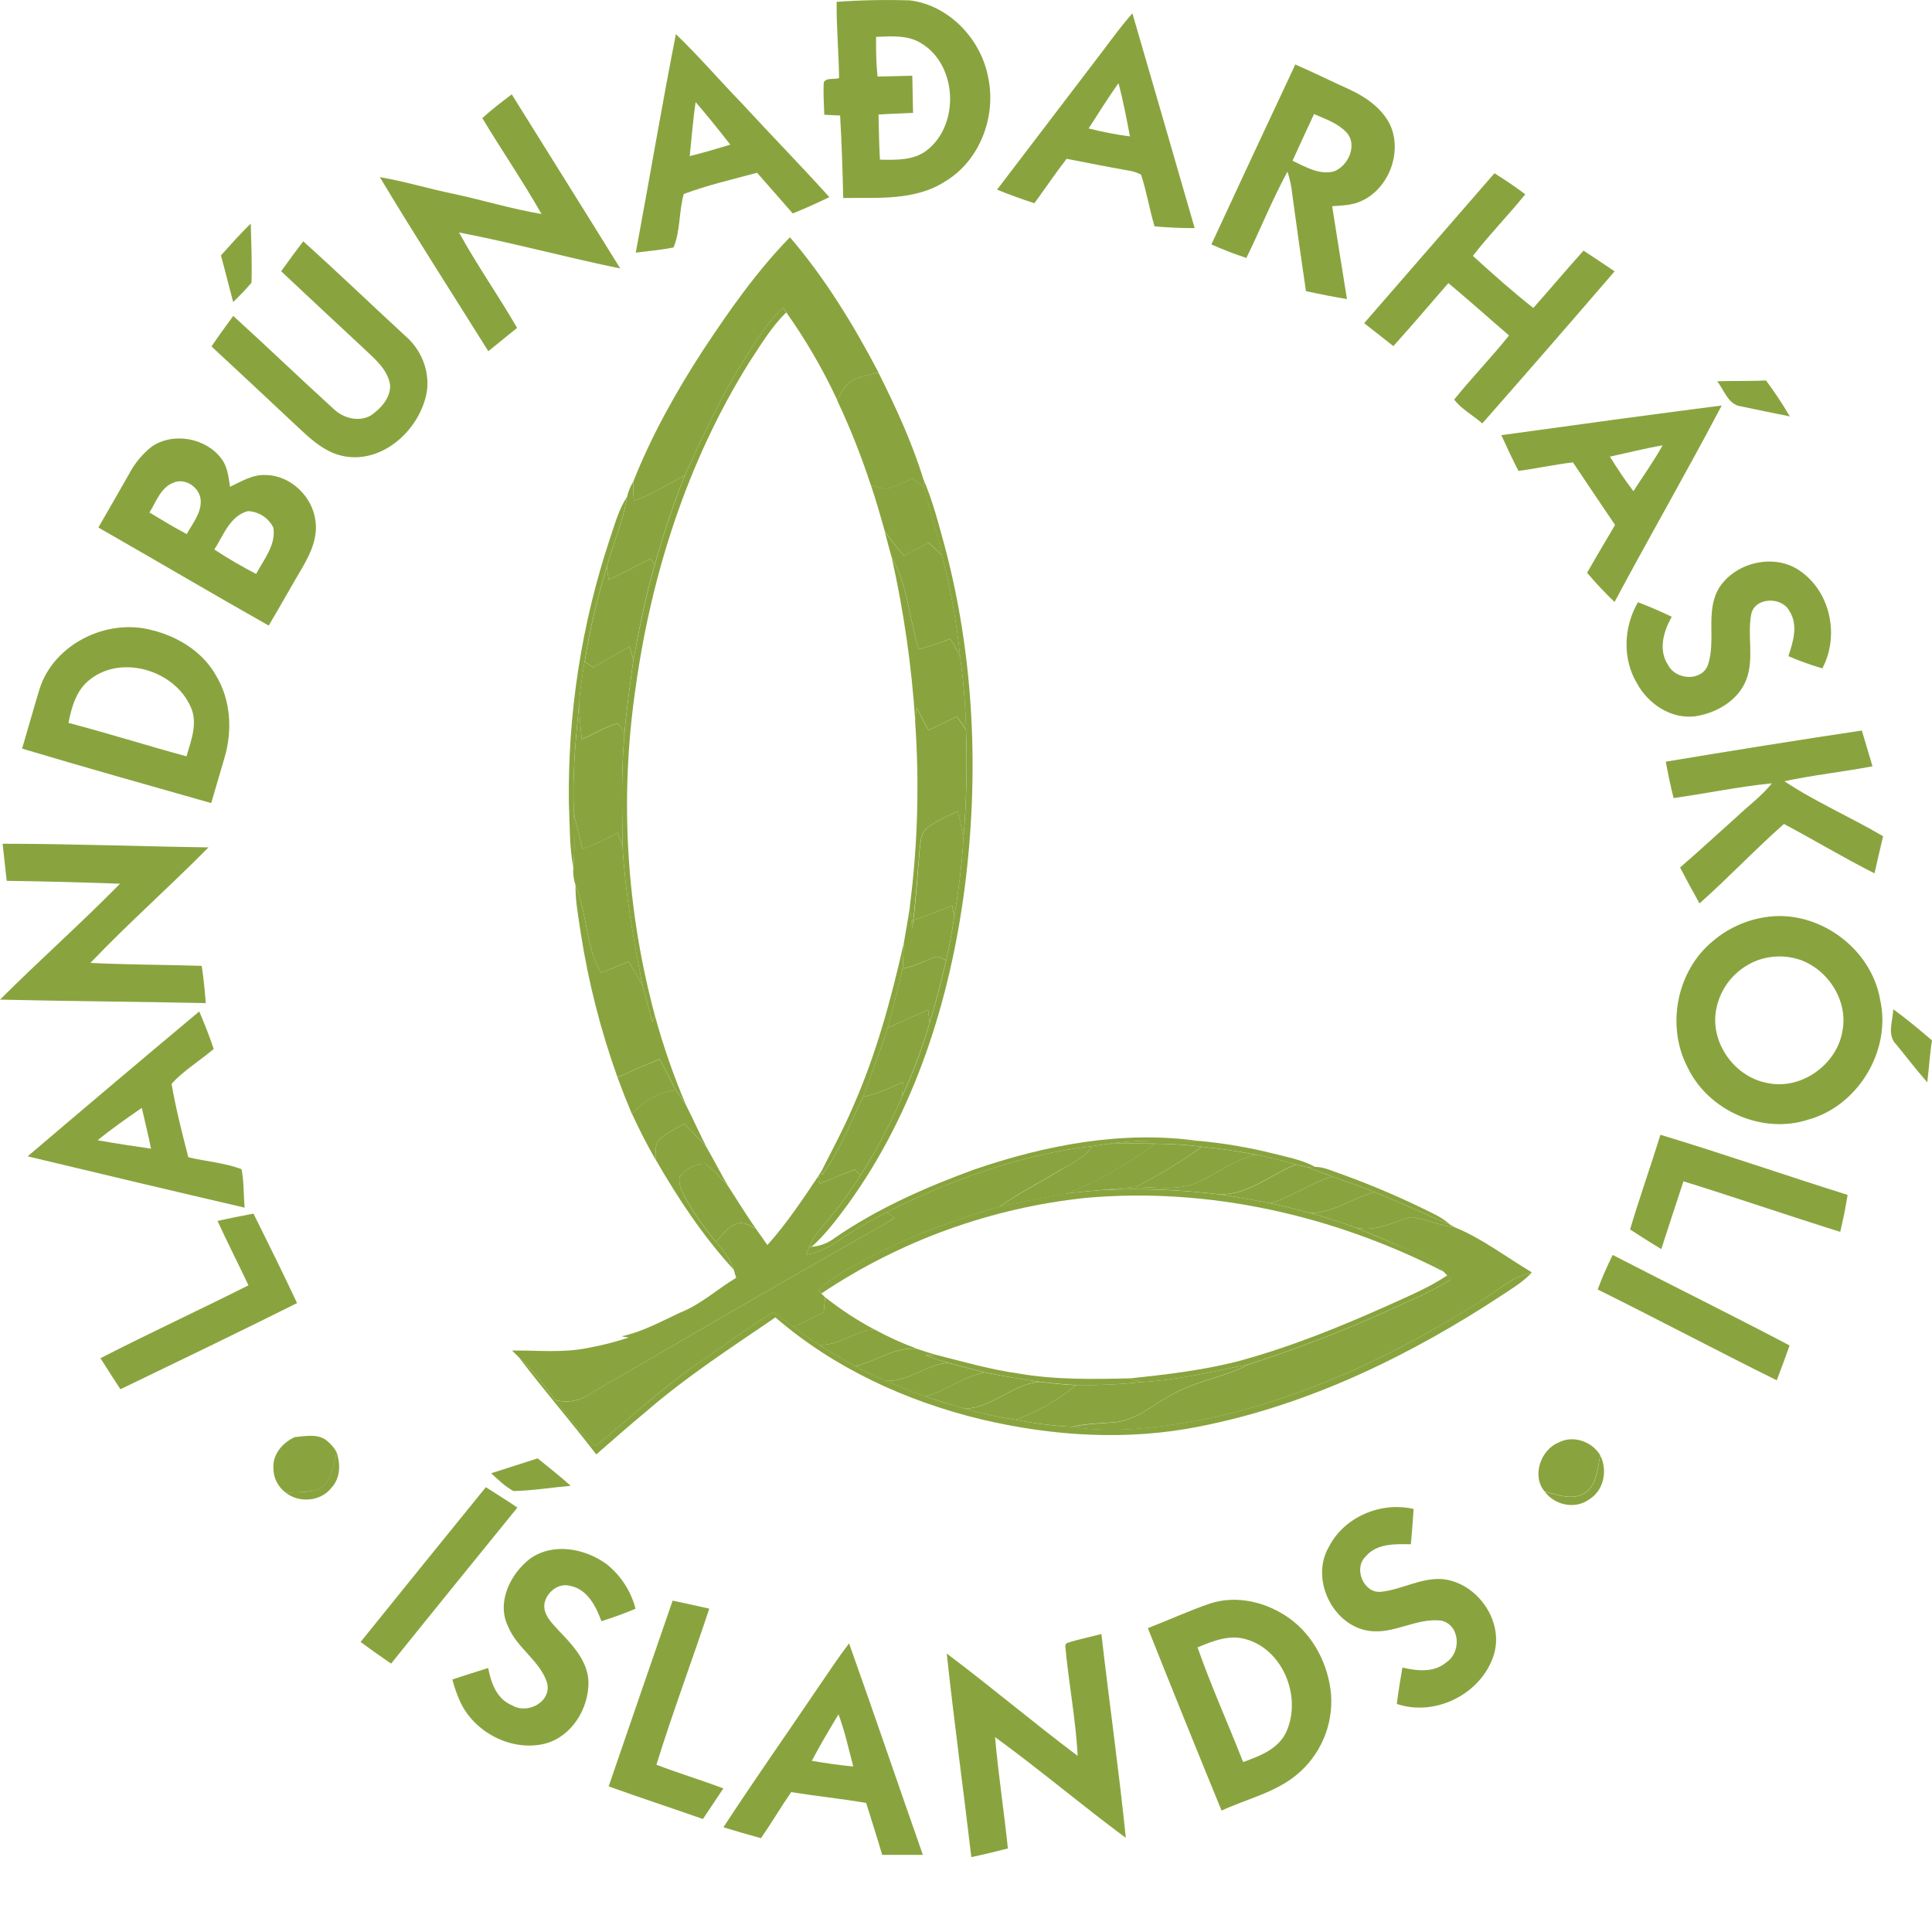 <svg width="25" height="25" viewBox="0 0 25 25" fill="none" xmlns="http://www.w3.org/2000/svg">
<path d="M10.826 0.024C11.142 0.001 11.459 -0.005 11.775 0.005C12.283 0.069 12.694 0.506 12.787 1.001C12.894 1.504 12.683 2.073 12.236 2.344C11.844 2.601 11.357 2.556 10.911 2.562C10.903 2.206 10.892 1.85 10.871 1.495C10.803 1.491 10.734 1.488 10.666 1.485C10.662 1.345 10.651 1.204 10.66 1.064C10.698 1 10.796 1.033 10.858 1.01C10.853 0.682 10.823 0.353 10.826 0.024ZM11.337 0.477C11.333 0.648 11.339 0.82 11.355 0.991L11.805 0.98C11.808 1.138 11.812 1.3 11.815 1.46C11.666 1.469 11.517 1.472 11.368 1.482C11.371 1.677 11.376 1.871 11.386 2.066C11.594 2.069 11.824 2.079 11.996 1.943C12.42 1.611 12.388 0.844 11.924 0.562C11.749 0.45 11.534 0.47 11.337 0.477Z" fill="#89A43E"/>
<path d="M6.241 1.528C6.362 1.419 6.491 1.319 6.622 1.221C7.089 1.972 7.562 2.723 8.026 3.474C7.328 3.331 6.64 3.143 5.94 3.008C6.171 3.431 6.451 3.826 6.691 4.243C6.566 4.343 6.443 4.445 6.319 4.545C5.85 3.794 5.37 3.051 4.915 2.292C5.233 2.346 5.542 2.441 5.858 2.506C6.242 2.588 6.619 2.704 7.007 2.769C6.768 2.348 6.493 1.947 6.241 1.528Z" fill="#89A43E"/>
<path d="M22.246 7.605C22.463 7.268 22.979 7.152 23.307 7.398C23.692 7.675 23.801 8.235 23.581 8.649C23.432 8.605 23.285 8.552 23.142 8.491C23.203 8.304 23.272 8.087 23.155 7.907C23.058 7.718 22.709 7.725 22.661 7.946C22.607 8.223 22.701 8.52 22.598 8.792C22.495 9.064 22.212 9.227 21.936 9.269C21.625 9.308 21.33 9.111 21.185 8.847C20.991 8.526 21.009 8.113 21.195 7.793C21.343 7.849 21.488 7.911 21.632 7.981C21.527 8.168 21.454 8.411 21.586 8.606C21.684 8.8 22.018 8.821 22.1 8.606C22.21 8.282 22.061 7.91 22.246 7.605Z" fill="#89A43E"/>
<path d="M0.034 10.918C0.922 10.918 1.81 10.953 2.698 10.965C2.198 11.472 1.66 11.946 1.17 12.46C1.65 12.484 2.13 12.483 2.61 12.498C2.635 12.658 2.65 12.819 2.663 12.98C1.775 12.961 0.888 12.956 0 12.935C0.509 12.427 1.049 11.949 1.553 11.435C1.064 11.418 0.576 11.404 0.087 11.398C0.068 11.239 0.052 11.077 0.034 10.918Z" fill="#89A43E"/>
<path d="M21.486 14.684C22.297 14.929 23.099 15.208 23.908 15.462C23.882 15.622 23.851 15.782 23.812 15.94C23.134 15.728 22.462 15.497 21.784 15.286C21.686 15.578 21.593 15.871 21.497 16.163C21.36 16.082 21.227 15.995 21.093 15.909C21.215 15.498 21.359 15.094 21.486 14.684Z" fill="#89A43E"/>
<path d="M20.868 16.239C21.63 16.632 22.398 17.011 23.157 17.41C23.104 17.561 23.049 17.711 22.991 17.861C22.215 17.477 21.449 17.07 20.674 16.686C20.73 16.534 20.796 16.384 20.868 16.239Z" fill="#89A43E"/>
<path d="M3.538 19C3.524 18.823 3.658 18.665 3.815 18.596C3.953 18.584 4.119 18.546 4.235 18.647C4.284 18.687 4.325 18.736 4.356 18.791C4.315 18.955 4.296 19.16 4.14 19.261C4.001 19.321 3.843 19.306 3.695 19.313C3.646 19.277 3.607 19.229 3.579 19.175C3.552 19.12 3.538 19.061 3.538 19Z" fill="#89A43E"/>
<path d="M20.17 18.665C20.357 18.567 20.602 18.653 20.707 18.831C20.67 18.997 20.667 19.208 20.513 19.314C20.36 19.421 20.158 19.343 19.988 19.3C19.818 19.103 19.933 18.761 20.17 18.665Z" fill="#89A43E"/>
<path d="M6.862 20.167C7.162 19.957 7.573 20.037 7.852 20.242C8.035 20.389 8.165 20.59 8.224 20.817C8.079 20.878 7.932 20.932 7.782 20.978C7.713 20.785 7.6 20.564 7.378 20.521C7.228 20.479 7.077 20.6 7.046 20.745C7.022 20.892 7.142 21.002 7.231 21.101C7.409 21.285 7.608 21.497 7.615 21.766C7.618 22.11 7.399 22.47 7.055 22.562C6.624 22.671 6.14 22.42 5.955 22.021C5.913 21.928 5.879 21.832 5.854 21.733C6.007 21.68 6.163 21.634 6.317 21.584C6.354 21.776 6.428 21.988 6.627 22.067C6.824 22.188 7.143 22.023 7.079 21.774C6.986 21.487 6.688 21.326 6.575 21.047C6.421 20.735 6.603 20.365 6.862 20.167Z" fill="#89A43E"/>
<path d="M15.662 20.748C16.007 20.637 16.393 20.732 16.683 20.94C16.999 21.166 17.19 21.542 17.224 21.926C17.238 22.123 17.205 22.32 17.127 22.501C17.049 22.683 16.929 22.843 16.776 22.968C16.495 23.199 16.131 23.278 15.807 23.429C15.485 22.644 15.167 21.857 14.853 21.068C15.122 20.964 15.387 20.842 15.662 20.748ZM15.496 21.317C15.673 21.82 15.892 22.306 16.086 22.801C16.294 22.725 16.527 22.64 16.635 22.43C16.854 21.985 16.616 21.354 16.127 21.213C15.912 21.146 15.694 21.235 15.496 21.317Z" fill="#89A43E"/>
<path d="M13.8 21.263C13.948 21.213 14.101 21.184 14.252 21.144C14.353 22.024 14.478 22.901 14.568 23.782C13.996 23.358 13.452 22.897 12.876 22.478C12.918 22.96 12.992 23.438 13.042 23.919C12.884 23.959 12.728 23.998 12.569 24.031C12.466 23.152 12.345 22.276 12.251 21.397C12.824 21.827 13.372 22.291 13.945 22.721C13.92 22.242 13.827 21.77 13.784 21.293L13.8 21.263Z" fill="#89A43E"/>
<path d="M14.287 0.637C14.405 0.479 14.522 0.321 14.653 0.172C14.923 1.098 15.191 2.025 15.459 2.952C15.286 2.952 15.112 2.945 14.94 2.929C14.873 2.708 14.838 2.479 14.765 2.26C14.71 2.231 14.649 2.212 14.586 2.204C14.324 2.158 14.063 2.105 13.802 2.055C13.657 2.242 13.525 2.438 13.385 2.63C13.222 2.577 13.06 2.519 12.902 2.454L14.287 0.637ZM14.087 1.662C14.263 1.707 14.441 1.742 14.621 1.765C14.578 1.534 14.534 1.303 14.473 1.076C14.338 1.267 14.213 1.466 14.087 1.662Z" fill="#89A43E"/>
<path d="M8.746 0.442C9.044 0.728 9.314 1.043 9.602 1.34C9.976 1.746 10.362 2.141 10.732 2.551C10.576 2.626 10.418 2.698 10.258 2.762C10.105 2.585 9.95 2.411 9.797 2.236C9.481 2.319 9.157 2.396 8.848 2.51C8.784 2.736 8.805 2.987 8.716 3.202C8.554 3.235 8.39 3.248 8.227 3.269C8.403 2.326 8.561 1.382 8.746 0.442ZM9.001 1.321C8.967 1.553 8.95 1.787 8.925 2.02C9.101 1.976 9.276 1.925 9.45 1.872C9.304 1.685 9.157 1.5 9.001 1.321Z" fill="#89A43E"/>
<path d="M15.675 3.163C16.035 2.386 16.397 1.61 16.761 0.835C16.996 0.936 17.225 1.051 17.459 1.156C17.663 1.25 17.861 1.385 17.973 1.585C18.167 1.955 17.968 2.471 17.578 2.617C17.47 2.658 17.352 2.66 17.238 2.668C17.301 3.069 17.365 3.47 17.43 3.87C17.252 3.841 17.075 3.805 16.899 3.768C16.838 3.351 16.778 2.933 16.722 2.515C16.712 2.415 16.691 2.317 16.66 2.221C16.462 2.584 16.31 2.968 16.128 3.338C15.974 3.287 15.823 3.229 15.675 3.163ZM17.004 1.476C16.909 1.676 16.818 1.879 16.725 2.08C16.89 2.157 17.067 2.266 17.257 2.219C17.448 2.153 17.577 1.863 17.415 1.705C17.304 1.591 17.147 1.539 17.004 1.476Z" fill="#89A43E"/>
<path d="M19.338 2.242C19.475 2.327 19.608 2.417 19.737 2.514C19.518 2.785 19.273 3.035 19.059 3.311C19.314 3.543 19.57 3.772 19.841 3.985C20.06 3.739 20.271 3.487 20.491 3.243C20.626 3.331 20.759 3.421 20.893 3.511C20.326 4.17 19.755 4.826 19.181 5.479C19.061 5.375 18.916 5.297 18.816 5.171C19.045 4.888 19.299 4.625 19.527 4.341C19.265 4.116 19.008 3.885 18.742 3.663C18.505 3.936 18.272 4.21 18.03 4.479C17.905 4.379 17.778 4.281 17.652 4.182C18.214 3.535 18.776 2.888 19.338 2.242Z" fill="#89A43E"/>
<path d="M3.638 3.51C3.732 3.38 3.826 3.25 3.924 3.123C4.371 3.524 4.806 3.943 5.248 4.35C5.479 4.548 5.591 4.879 5.499 5.173C5.374 5.603 4.939 5.983 4.471 5.907C4.178 5.861 3.969 5.63 3.762 5.44C3.421 5.12 3.08 4.801 2.737 4.483C2.826 4.348 2.924 4.219 3.018 4.088C3.453 4.483 3.877 4.891 4.312 5.287C4.437 5.41 4.639 5.467 4.799 5.376C4.928 5.287 5.056 5.147 5.048 4.981C5.016 4.775 4.842 4.639 4.701 4.503C4.346 4.173 3.991 3.842 3.638 3.51Z" fill="#89A43E"/>
<path d="M22.22 4.934C22.431 4.926 22.642 4.934 22.852 4.923C22.963 5.072 23.066 5.227 23.16 5.388C22.949 5.346 22.738 5.303 22.527 5.258C22.362 5.237 22.312 5.048 22.22 4.934Z" fill="#89A43E"/>
<path d="M19.427 5.631C20.376 5.5 21.327 5.369 22.279 5.247C21.83 6.101 21.347 6.938 20.892 7.79C20.767 7.67 20.649 7.544 20.537 7.412C20.655 7.204 20.777 6.999 20.899 6.793C20.717 6.524 20.534 6.254 20.354 5.983C20.117 6.011 19.885 6.062 19.649 6.094C19.57 5.941 19.498 5.786 19.427 5.631ZM20.831 5.907C20.927 6.061 21.026 6.212 21.136 6.356C21.264 6.158 21.4 5.967 21.514 5.763C21.284 5.802 21.058 5.86 20.831 5.909V5.907Z" fill="#89A43E"/>
<path d="M1.962 5.78C2.242 5.587 2.668 5.667 2.867 5.938C2.946 6.042 2.957 6.176 2.977 6.299C3.124 6.229 3.273 6.136 3.442 6.147C3.764 6.152 4.048 6.43 4.083 6.747C4.111 6.958 4.019 7.161 3.915 7.34C3.767 7.59 3.626 7.845 3.477 8.095C2.74 7.678 2.009 7.247 1.273 6.826C1.407 6.593 1.541 6.361 1.673 6.128C1.744 5.993 1.843 5.875 1.962 5.78ZM2.233 6.25C2.075 6.319 2.019 6.496 1.934 6.632C2.092 6.727 2.25 6.823 2.416 6.911C2.492 6.773 2.608 6.638 2.597 6.471C2.585 6.304 2.387 6.172 2.233 6.251V6.25ZM2.773 7.11C2.947 7.226 3.128 7.329 3.314 7.427C3.413 7.24 3.574 7.052 3.537 6.827C3.506 6.765 3.459 6.713 3.401 6.675C3.343 6.638 3.276 6.616 3.207 6.614C2.975 6.676 2.891 6.929 2.773 7.111V7.11Z" fill="#89A43E"/>
<path d="M0.513 8.912C0.698 8.331 1.388 7.997 1.965 8.154C2.301 8.235 2.623 8.434 2.795 8.741C2.987 9.057 3.009 9.452 2.906 9.802C2.849 9.999 2.791 10.197 2.733 10.392C1.916 10.159 1.099 9.931 0.286 9.687C0.363 9.429 0.434 9.169 0.513 8.912ZM1.173 8.786C0.991 8.919 0.927 9.144 0.886 9.354C1.399 9.489 1.903 9.648 2.413 9.787C2.473 9.581 2.564 9.355 2.467 9.146C2.261 8.679 1.587 8.468 1.173 8.786Z" fill="#89A43E"/>
<path d="M21.555 9.856C22.4 9.716 23.245 9.579 24.092 9.453C24.14 9.607 24.183 9.762 24.23 9.916C23.852 9.988 23.467 10.028 23.09 10.109C23.496 10.379 23.947 10.573 24.367 10.821C24.328 10.981 24.293 11.141 24.256 11.301C23.858 11.101 23.477 10.87 23.084 10.662C22.709 10.993 22.366 11.358 21.992 11.69C21.905 11.537 21.821 11.381 21.74 11.225C21.989 11.01 22.23 10.787 22.475 10.568C22.626 10.424 22.798 10.3 22.928 10.136C22.501 10.179 22.081 10.267 21.656 10.327C21.617 10.17 21.584 10.013 21.555 9.856Z" fill="#89A43E"/>
<path d="M22.825 11.871C23.506 11.752 24.212 12.257 24.329 12.936C24.477 13.592 24.044 14.312 23.395 14.489C22.8 14.682 22.103 14.371 21.836 13.809C21.559 13.276 21.695 12.569 22.157 12.184C22.347 12.02 22.578 11.912 22.825 11.871ZM22.748 12.424C22.609 12.475 22.486 12.562 22.39 12.675C22.295 12.788 22.232 12.925 22.206 13.07C22.13 13.491 22.441 13.929 22.856 14.011C23.293 14.115 23.765 13.785 23.84 13.347C23.921 12.952 23.653 12.536 23.275 12.414C23.103 12.36 22.918 12.364 22.748 12.424Z" fill="#89A43E"/>
<path d="M0.358 14.963C1.095 14.335 1.835 13.71 2.578 13.088C2.646 13.246 2.711 13.409 2.765 13.574C2.586 13.727 2.377 13.851 2.22 14.025C2.275 14.345 2.356 14.661 2.437 14.975C2.666 15.03 2.907 15.045 3.126 15.13C3.158 15.293 3.15 15.461 3.166 15.627C2.228 15.409 1.293 15.187 0.358 14.963ZM1.263 14.755C1.492 14.795 1.723 14.831 1.954 14.864C1.919 14.687 1.875 14.511 1.835 14.336C1.64 14.47 1.447 14.605 1.263 14.755Z" fill="#89A43E"/>
<path d="M2.815 15.799C2.969 15.764 3.125 15.734 3.28 15.704C3.471 16.089 3.662 16.474 3.844 16.862C3.085 17.241 2.321 17.609 1.558 17.977C1.47 17.844 1.386 17.709 1.3 17.575C1.932 17.251 2.579 16.952 3.215 16.632C3.084 16.353 2.943 16.079 2.815 15.799Z" fill="#89A43E"/>
<path d="M6.355 19.064C6.556 19.001 6.756 18.935 6.957 18.871C7.101 18.987 7.246 19.102 7.385 19.226C7.138 19.248 6.892 19.289 6.644 19.294C6.534 19.235 6.446 19.146 6.355 19.064Z" fill="#89A43E"/>
<path d="M6.287 19.244C6.422 19.332 6.561 19.416 6.695 19.508C6.15 20.18 5.603 20.852 5.061 21.527C4.927 21.436 4.795 21.342 4.666 21.247C5.205 20.578 5.745 19.911 6.287 19.244Z" fill="#89A43E"/>
<path d="M17.191 20.025C17.388 19.63 17.866 19.427 18.292 19.526C18.282 19.678 18.271 19.831 18.256 19.983C18.054 19.979 17.811 19.97 17.669 20.144C17.511 20.296 17.646 20.619 17.867 20.598C18.136 20.571 18.381 20.416 18.657 20.433C19.112 20.472 19.468 20.977 19.329 21.417C19.169 21.919 18.575 22.218 18.075 22.049C18.093 21.891 18.122 21.733 18.147 21.578C18.337 21.622 18.555 21.648 18.716 21.51C18.909 21.384 18.898 21.034 18.656 20.972C18.331 20.927 18.034 21.155 17.707 21.102C17.244 21.03 16.957 20.436 17.191 20.025Z" fill="#89A43E"/>
<path d="M8.704 20.712C8.862 20.747 9.02 20.779 9.178 20.816C8.955 21.491 8.704 22.157 8.494 22.836C8.78 22.945 9.074 23.034 9.36 23.142C9.272 23.274 9.184 23.406 9.096 23.538C8.69 23.396 8.281 23.261 7.876 23.116C8.151 22.314 8.427 21.513 8.704 20.712Z" fill="#89A43E"/>
<path d="M10.586 21.837C10.718 21.645 10.845 21.45 10.987 21.265C11.311 22.174 11.621 23.09 11.942 24.002C11.766 24.002 11.591 24.002 11.415 24.002C11.351 23.776 11.276 23.553 11.208 23.33C10.886 23.275 10.561 23.242 10.238 23.19C10.103 23.385 9.983 23.59 9.847 23.786C9.685 23.742 9.523 23.694 9.361 23.645C9.76 23.034 10.179 22.439 10.586 21.837ZM10.85 22.184C10.731 22.381 10.613 22.579 10.505 22.785C10.683 22.815 10.861 22.842 11.041 22.858C10.982 22.632 10.932 22.403 10.85 22.183V22.184Z" fill="#89A43E"/>
<path d="M2.859 3.305C2.985 3.165 3.109 3.024 3.245 2.893C3.251 3.148 3.263 3.404 3.254 3.658C3.18 3.746 3.101 3.829 3.017 3.908C2.963 3.707 2.914 3.506 2.859 3.305Z" fill="#89A43E"/>
<path d="M9.097 4.532C9.437 4.018 9.791 3.511 10.222 3.07C10.677 3.601 11.044 4.202 11.368 4.82C11.253 4.848 11.134 4.87 11.028 4.925C10.929 4.976 10.886 5.083 10.834 5.177C10.649 4.78 10.428 4.4 10.175 4.043L10.135 3.983C9.93 4.17 9.784 4.408 9.638 4.641C9.332 5.119 9.099 5.638 8.861 6.152C8.643 6.265 8.437 6.402 8.202 6.481C8.198 6.399 8.193 6.316 8.194 6.234C8.43 5.637 8.747 5.071 9.097 4.532Z" fill="#89A43E"/>
<path d="M9.637 4.642C9.783 4.408 9.929 4.17 10.134 3.983L10.174 4.043C9.978 4.233 9.84 4.47 9.691 4.695C8.895 5.972 8.426 7.434 8.222 8.919C8.017 10.331 8.104 11.771 8.476 13.148L8.44 13.223C8.401 13.067 8.359 12.912 8.315 12.757C8.196 12.159 8.09 11.557 8.055 10.947C8.052 10.473 8.036 9.995 8.079 9.521C8.104 9.191 8.153 8.865 8.197 8.537C8.275 8.123 8.356 7.71 8.474 7.305C8.583 6.914 8.712 6.53 8.861 6.153C9.098 5.638 9.331 5.12 9.637 4.642Z" fill="#89A43E"/>
<path d="M11.027 4.925C11.133 4.87 11.252 4.846 11.367 4.821C11.589 5.264 11.799 5.718 11.946 6.192C11.95 6.221 11.959 6.279 11.964 6.311L11.808 6.194C11.713 6.242 11.614 6.283 11.513 6.316C11.429 6.341 11.346 6.298 11.267 6.274C11.145 5.9 11 5.535 10.832 5.179C10.885 5.085 10.928 4.977 11.027 4.925Z" fill="#89A43E"/>
<path d="M8.201 6.481C8.436 6.402 8.642 6.265 8.861 6.152C8.711 6.529 8.582 6.913 8.473 7.304L8.414 7.23C8.237 7.323 8.058 7.417 7.877 7.502C7.868 7.445 7.859 7.39 7.852 7.334C7.934 7.03 8.067 6.741 8.114 6.428C8.13 6.359 8.157 6.294 8.193 6.234C8.193 6.316 8.197 6.399 8.201 6.481Z" fill="#89A43E"/>
<path d="M11.513 6.314C11.614 6.281 11.712 6.24 11.808 6.192L11.964 6.309C12.021 6.604 12.134 6.886 12.189 7.182C12.133 7.127 12.075 7.075 12.017 7.024L11.7 7.19C11.61 7.091 11.527 6.986 11.45 6.876C11.393 6.674 11.335 6.472 11.268 6.273C11.345 6.296 11.428 6.339 11.513 6.314Z" fill="#89A43E"/>
<path d="M11.945 6.192C12.066 6.469 12.141 6.766 12.222 7.058C12.607 8.499 12.672 10.014 12.483 11.49C12.293 12.941 11.837 14.387 10.973 15.582C10.829 15.776 10.684 15.973 10.502 16.133L10.47 16.138C10.524 15.996 10.629 15.886 10.727 15.772C10.875 15.593 11.011 15.405 11.135 15.209C11.342 14.883 11.523 14.541 11.675 14.186C11.816 13.878 11.935 13.561 12.03 13.236C12.112 12.969 12.18 12.699 12.243 12.428C12.285 12.239 12.322 12.049 12.348 11.858C12.404 11.53 12.444 11.199 12.466 10.867C12.506 10.393 12.517 9.917 12.5 9.442C12.492 9.124 12.467 8.808 12.423 8.493C12.379 8.051 12.3 7.613 12.186 7.183C12.132 6.887 12.018 6.606 11.961 6.31C11.96 6.279 11.95 6.221 11.945 6.192Z" fill="#89A43E"/>
<path d="M7.892 6.971C7.956 6.786 8.005 6.592 8.114 6.428C8.066 6.741 7.934 7.03 7.851 7.334C7.728 7.735 7.632 8.145 7.565 8.559C7.534 8.741 7.508 8.923 7.494 9.107C7.448 9.582 7.401 10.056 7.428 10.53C7.428 10.763 7.442 10.995 7.419 11.227C7.366 10.95 7.374 10.665 7.361 10.384C7.347 9.225 7.526 8.071 7.892 6.971Z" fill="#89A43E"/>
<path d="M11.448 6.876C11.525 6.986 11.609 7.09 11.699 7.189L12.015 7.024C12.073 7.075 12.132 7.127 12.187 7.182C12.301 7.611 12.38 8.049 12.424 8.492C12.385 8.415 12.34 8.341 12.296 8.266C12.163 8.32 12.026 8.365 11.887 8.402C11.768 8.006 11.747 7.578 11.539 7.213C11.506 7.102 11.478 6.989 11.448 6.876Z" fill="#89A43E"/>
<path d="M7.428 10.532C7.401 10.058 7.449 9.581 7.494 9.11C7.497 9.262 7.513 9.414 7.529 9.566C7.681 9.5 7.824 9.413 7.981 9.363C8.051 9.383 8.055 9.464 8.079 9.521C8.036 9.995 8.052 10.472 8.055 10.947C8.035 10.889 8.012 10.832 7.99 10.775C7.846 10.86 7.694 10.93 7.537 10.985C7.502 10.833 7.462 10.683 7.428 10.532Z" fill="#89A43E"/>
<path d="M7.877 7.502C8.059 7.417 8.237 7.323 8.414 7.23L8.473 7.304C8.355 7.709 8.273 8.123 8.197 8.536C8.181 8.479 8.163 8.423 8.146 8.366C7.988 8.455 7.831 8.545 7.676 8.637L7.566 8.561C7.633 8.146 7.728 7.737 7.852 7.336C7.859 7.39 7.868 7.446 7.877 7.502Z" fill="#89A43E"/>
<path d="M11.539 7.214C11.746 7.578 11.768 8.007 11.887 8.402C12.026 8.365 12.163 8.32 12.296 8.267C12.34 8.341 12.384 8.415 12.424 8.492C12.467 8.807 12.493 9.123 12.501 9.441C12.461 9.383 12.422 9.327 12.382 9.272C12.259 9.332 12.137 9.391 12.014 9.448C11.963 9.35 11.912 9.251 11.861 9.154C11.854 9.211 11.848 9.268 11.843 9.326C11.796 8.615 11.694 7.909 11.539 7.214Z" fill="#89A43E"/>
<path d="M7.675 8.637C7.831 8.544 7.988 8.454 8.145 8.366C8.163 8.422 8.18 8.479 8.196 8.536C8.153 8.864 8.104 9.19 8.078 9.52C8.054 9.464 8.05 9.382 7.98 9.362C7.822 9.412 7.679 9.499 7.528 9.565C7.512 9.413 7.496 9.261 7.493 9.109C7.507 8.925 7.532 8.742 7.564 8.561L7.675 8.637Z" fill="#89A43E"/>
<path d="M11.86 9.155C11.911 9.253 11.962 9.351 12.013 9.449C12.136 9.391 12.258 9.333 12.381 9.273C12.42 9.328 12.46 9.384 12.499 9.442C12.516 9.917 12.505 10.393 12.466 10.867C12.449 10.742 12.424 10.619 12.392 10.497C12.255 10.564 12.111 10.621 11.992 10.718C11.913 10.781 11.913 10.892 11.9 10.983C11.873 11.291 11.854 11.601 11.816 11.909C11.813 11.934 11.806 11.985 11.803 12.01C11.792 11.914 11.78 11.817 11.774 11.72C11.876 10.927 11.898 10.125 11.841 9.327C11.847 9.269 11.853 9.212 11.86 9.155Z" fill="#89A43E"/>
<path d="M11.993 10.718C12.112 10.621 12.256 10.564 12.393 10.497C12.425 10.619 12.45 10.742 12.467 10.867C12.444 11.199 12.405 11.529 12.348 11.857L12.323 11.72C12.154 11.782 11.989 11.853 11.818 11.909C11.858 11.601 11.875 11.291 11.902 10.983C11.915 10.892 11.914 10.781 11.993 10.718Z" fill="#89A43E"/>
<path d="M7.428 10.533C7.462 10.684 7.502 10.833 7.536 10.984C7.694 10.929 7.846 10.859 7.99 10.774C8.012 10.831 8.034 10.888 8.055 10.946C8.09 11.556 8.198 12.158 8.315 12.757C8.259 12.65 8.196 12.547 8.136 12.443C8.016 12.491 7.896 12.54 7.777 12.59C7.575 12.24 7.599 11.82 7.447 11.452C7.423 11.38 7.413 11.305 7.419 11.229C7.442 10.998 7.426 10.765 7.428 10.533Z" fill="#89A43E"/>
<path d="M7.447 11.452C7.599 11.82 7.575 12.24 7.777 12.589C7.896 12.54 8.016 12.491 8.136 12.443C8.196 12.547 8.259 12.65 8.315 12.756C8.359 12.911 8.4 13.066 8.44 13.222L8.476 13.147C8.583 13.538 8.716 13.921 8.874 14.293C8.832 14.231 8.788 14.172 8.748 14.108C8.673 13.976 8.61 13.837 8.535 13.705C8.351 13.779 8.17 13.86 7.991 13.942C7.774 13.338 7.615 12.715 7.516 12.081C7.486 11.873 7.444 11.664 7.447 11.452Z" fill="#89A43E"/>
<path d="M11.697 12.194C11.724 12.036 11.753 11.878 11.776 11.72C11.782 11.817 11.793 11.913 11.805 12.009C11.808 11.984 11.815 11.934 11.818 11.909C11.988 11.852 12.154 11.782 12.322 11.72L12.348 11.857C12.322 12.049 12.284 12.239 12.243 12.427C12.192 12.405 12.137 12.361 12.08 12.39C11.949 12.442 11.822 12.508 11.681 12.531C11.689 12.42 11.689 12.306 11.697 12.194Z" fill="#89A43E"/>
<path d="M11.031 14.337C11.336 13.651 11.533 12.925 11.697 12.194C11.689 12.307 11.689 12.419 11.68 12.532C11.62 12.789 11.556 13.046 11.487 13.302C11.388 13.601 11.278 13.898 11.167 14.193C11.002 14.537 10.865 14.899 10.635 15.207C10.635 15.188 10.639 15.151 10.641 15.133C10.774 14.868 10.915 14.609 11.031 14.337Z" fill="#89A43E"/>
<path d="M12.079 12.39C12.136 12.362 12.191 12.405 12.242 12.428C12.178 12.699 12.11 12.97 12.029 13.236C12.023 13.18 12.017 13.124 12.01 13.068C11.834 13.143 11.661 13.224 11.486 13.302C11.555 13.046 11.619 12.79 11.68 12.532C11.822 12.51 11.948 12.443 12.079 12.39Z" fill="#89A43E"/>
<path d="M11.486 13.302C11.661 13.222 11.834 13.143 12.01 13.068C12.017 13.124 12.023 13.18 12.029 13.236C11.933 13.561 11.814 13.878 11.673 14.186C11.678 14.125 11.68 14.063 11.683 14.002C11.515 14.079 11.347 14.157 11.165 14.193C11.278 13.898 11.388 13.601 11.486 13.302Z" fill="#89A43E"/>
<path d="M24.499 13.06C24.672 13.186 24.838 13.323 25 13.463C24.971 13.642 24.961 13.824 24.939 14.005C24.799 13.847 24.672 13.68 24.54 13.518C24.413 13.396 24.493 13.211 24.499 13.06Z" fill="#89A43E"/>
<path d="M7.991 13.944C8.17 13.861 8.351 13.779 8.535 13.707C8.61 13.839 8.673 13.978 8.748 14.11C8.52 14.123 8.332 14.256 8.176 14.413C8.111 14.258 8.049 14.101 7.991 13.944Z" fill="#89A43E"/>
<path d="M11.167 14.193C11.348 14.157 11.517 14.078 11.684 14.002C11.682 14.063 11.679 14.125 11.675 14.186C11.523 14.541 11.342 14.883 11.135 15.208L11.058 15.134C10.908 15.194 10.758 15.255 10.607 15.316C10.604 15.29 10.596 15.238 10.593 15.213L10.641 15.134C10.641 15.153 10.636 15.19 10.635 15.208C10.865 14.899 11.002 14.537 11.167 14.193Z" fill="#89A43E"/>
<path d="M8.177 14.411C8.332 14.253 8.52 14.121 8.748 14.109C8.788 14.172 8.832 14.232 8.874 14.294C8.967 14.476 9.05 14.664 9.144 14.847C9.054 14.74 8.954 14.642 8.856 14.542C8.748 14.601 8.635 14.654 8.544 14.737C8.462 14.805 8.488 14.921 8.489 15.014C8.373 14.819 8.273 14.616 8.177 14.411Z" fill="#89A43E"/>
<path d="M8.544 14.737C8.635 14.654 8.748 14.601 8.856 14.542C8.953 14.642 9.053 14.739 9.144 14.847C9.24 15.016 9.329 15.189 9.427 15.357C9.333 15.251 9.241 15.138 9.122 15.058C9.058 15.06 8.996 15.076 8.939 15.106C8.882 15.135 8.833 15.177 8.794 15.227C8.777 15.318 8.819 15.404 8.857 15.483C8.973 15.692 9.11 15.889 9.267 16.069C9.359 16.177 9.45 16.291 9.494 16.429C9.102 16.002 8.778 15.515 8.489 15.013C8.488 14.921 8.462 14.804 8.544 14.737Z" fill="#89A43E"/>
<path d="M12.61 15.132C13.534 14.816 14.526 14.626 15.502 14.763C15.114 14.763 14.724 14.743 14.339 14.802C14.269 14.81 14.2 14.821 14.131 14.831C13.201 14.943 12.307 15.266 11.473 15.687C11.241 15.805 11.016 15.939 10.801 16.087C10.689 16.162 10.563 16.213 10.43 16.237C10.443 16.204 10.456 16.171 10.47 16.139L10.502 16.134C10.613 16.125 10.719 16.084 10.807 16.015C11.362 15.634 11.981 15.362 12.61 15.132Z" fill="#89A43E"/>
<path d="M14.339 14.801C14.724 14.742 15.114 14.762 15.502 14.762C15.834 14.792 16.163 14.848 16.486 14.929C16.665 14.976 16.851 15.008 17.015 15.099L16.916 15.103L16.77 15.068C16.599 15.024 16.429 14.975 16.257 14.943C16.025 14.896 15.791 14.864 15.556 14.839C15.356 14.813 15.155 14.8 14.953 14.799C14.747 14.798 14.543 14.792 14.339 14.801Z" fill="#89A43E"/>
<path d="M14.131 14.831C14.2 14.821 14.27 14.81 14.339 14.802C14.543 14.792 14.747 14.799 14.951 14.802C14.593 15.061 14.21 15.293 13.795 15.448C13.506 15.496 13.219 15.552 12.933 15.614C13.179 15.443 13.447 15.308 13.702 15.153C13.853 15.057 14.035 14.989 14.131 14.831Z" fill="#89A43E"/>
<path d="M14.951 14.8C15.153 14.801 15.354 14.814 15.554 14.839C15.281 15.033 14.995 15.206 14.698 15.359C14.552 15.37 14.407 15.384 14.263 15.398C14.107 15.411 13.952 15.424 13.797 15.445C14.21 15.29 14.593 15.058 14.951 14.8Z" fill="#89A43E"/>
<path d="M11.473 15.686C12.307 15.266 13.201 14.942 14.131 14.831C14.035 14.989 13.854 15.058 13.702 15.151C13.446 15.306 13.179 15.441 12.933 15.613C12.331 15.791 11.737 16.008 11.185 16.308C10.977 16.42 10.764 16.532 10.589 16.693L10.629 16.739L10.677 16.787C10.67 16.85 10.665 16.913 10.659 16.977C10.533 17.048 10.403 17.113 10.27 17.17C10.183 17.105 10.094 17.042 10.005 16.981C9.67 17.183 9.359 17.42 9.037 17.64C8.563 17.962 8.147 18.356 7.703 18.715C7.503 18.539 7.347 18.32 7.184 18.115C7.257 18.136 7.335 18.141 7.41 18.128C7.486 18.116 7.558 18.087 7.621 18.043C8.865 17.323 10.105 16.595 11.359 15.89C11.432 15.847 11.504 15.803 11.576 15.759L11.473 15.686Z" fill="#89A43E"/>
<path d="M15.555 14.84C15.789 14.864 16.023 14.897 16.255 14.944C15.969 15.001 15.741 15.195 15.481 15.307C15.232 15.409 14.958 15.361 14.698 15.359C14.995 15.206 15.282 15.033 15.555 14.84Z" fill="#89A43E"/>
<path d="M15.481 15.306C15.743 15.194 15.969 14.999 16.255 14.943C16.429 14.975 16.599 15.022 16.769 15.068C16.435 15.201 16.143 15.471 15.764 15.453C15.264 15.393 14.761 15.374 14.259 15.398C14.405 15.384 14.55 15.369 14.694 15.358C14.958 15.361 15.232 15.409 15.481 15.306Z" fill="#89A43E"/>
<path d="M8.794 15.227C8.832 15.176 8.882 15.134 8.939 15.105C8.995 15.076 9.058 15.059 9.122 15.057C9.24 15.136 9.332 15.251 9.427 15.357C9.546 15.538 9.656 15.724 9.783 15.9C9.706 15.86 9.619 15.8 9.53 15.838C9.417 15.879 9.344 15.98 9.267 16.068C9.111 15.888 8.974 15.692 8.858 15.482C8.819 15.404 8.777 15.318 8.794 15.227Z" fill="#89A43E"/>
<path d="M15.766 15.454C16.145 15.472 16.438 15.202 16.771 15.069L16.916 15.104C17.025 15.144 17.133 15.188 17.243 15.226C16.959 15.302 16.721 15.489 16.438 15.57C16.214 15.53 15.992 15.482 15.766 15.454Z" fill="#89A43E"/>
<path d="M16.916 15.104L17.015 15.099C17.128 15.099 17.232 15.151 17.338 15.186C17.762 15.338 18.177 15.517 18.58 15.721C18.648 15.756 18.712 15.8 18.77 15.85C18.442 15.713 18.121 15.559 17.791 15.427C17.61 15.354 17.427 15.29 17.243 15.226C17.133 15.187 17.025 15.144 16.916 15.104Z" fill="#89A43E"/>
<path d="M10.608 15.316C10.758 15.255 10.908 15.194 11.058 15.135L11.135 15.209C11.011 15.405 10.875 15.593 10.727 15.772C10.63 15.886 10.524 15.996 10.471 16.138C10.457 16.17 10.444 16.203 10.431 16.236C10.564 16.212 10.69 16.161 10.802 16.086C11.017 15.938 11.241 15.804 11.474 15.686L11.577 15.758C11.505 15.802 11.433 15.847 11.36 15.89C10.106 16.594 8.866 17.322 7.622 18.043C7.559 18.086 7.487 18.115 7.411 18.127C7.336 18.14 7.258 18.135 7.185 18.114C7.034 17.923 6.893 17.722 6.71 17.559C6.682 17.531 6.654 17.503 6.626 17.476C6.949 17.472 7.274 17.508 7.593 17.445C7.777 17.412 7.959 17.366 8.136 17.308C8.105 17.302 8.073 17.297 8.042 17.292C8.312 17.235 8.556 17.099 8.803 16.984C9.07 16.88 9.281 16.68 9.526 16.535C9.516 16.499 9.505 16.464 9.494 16.429C9.45 16.291 9.359 16.177 9.266 16.069C9.343 15.981 9.416 15.88 9.529 15.838C9.618 15.799 9.705 15.862 9.782 15.901C9.832 15.97 9.881 16.041 9.93 16.111C10.179 15.834 10.385 15.522 10.593 15.213C10.597 15.239 10.604 15.29 10.608 15.316Z" fill="#89A43E"/>
<path d="M16.438 15.57C16.72 15.489 16.959 15.302 17.243 15.226C17.427 15.29 17.61 15.354 17.791 15.427C17.502 15.492 17.258 15.701 16.952 15.695C16.782 15.653 16.611 15.604 16.438 15.57Z" fill="#89A43E"/>
<path d="M13.795 15.445C13.95 15.425 14.105 15.412 14.261 15.399C14.763 15.376 15.266 15.394 15.765 15.454C15.992 15.482 16.214 15.529 16.437 15.57C16.611 15.604 16.78 15.653 16.951 15.695C17.153 15.748 17.35 15.817 17.546 15.887C17.744 15.966 17.938 16.053 18.136 16.132C18.334 16.21 18.546 16.285 18.685 16.457C17.267 15.73 15.649 15.359 14.056 15.5C12.83 15.628 11.653 16.052 10.628 16.738L10.588 16.692C10.763 16.53 10.976 16.419 11.184 16.306C11.738 16.005 12.33 15.79 12.932 15.611C13.219 15.55 13.506 15.493 13.795 15.445Z" fill="#89A43E"/>
<path d="M16.952 15.695C17.258 15.701 17.502 15.492 17.791 15.427C18.121 15.559 18.442 15.713 18.77 15.85L18.827 15.882C18.633 15.861 18.453 15.776 18.262 15.748C18.028 15.814 17.8 15.942 17.548 15.887C17.351 15.817 17.154 15.748 16.952 15.695Z" fill="#89A43E"/>
<path d="M17.548 15.887C17.8 15.942 18.028 15.813 18.262 15.748C18.453 15.776 18.633 15.861 18.827 15.882C19.183 16.029 19.493 16.268 19.823 16.465C19.554 16.523 19.355 16.721 19.126 16.86C18.041 17.538 16.864 18.098 15.605 18.362C15.034 18.47 14.447 18.552 13.867 18.465C14.049 18.425 14.236 18.419 14.42 18.406C14.697 18.38 14.91 18.187 15.143 18.058C15.462 17.87 15.838 17.825 16.164 17.654C16.765 17.46 17.356 17.233 17.932 16.974C18.216 16.843 18.509 16.725 18.774 16.556L18.727 16.504L18.684 16.459C18.546 16.287 18.328 16.218 18.135 16.134C17.942 16.05 17.745 15.967 17.548 15.887Z" fill="#89A43E"/>
<path d="M18.729 16.502L18.776 16.554C18.511 16.724 18.218 16.841 17.934 16.972C17.358 17.231 16.767 17.458 16.165 17.652C15.701 17.748 15.236 17.858 14.762 17.885C14.712 17.869 14.663 17.852 14.614 17.837C15.083 17.788 15.554 17.733 16.012 17.617C16.683 17.436 17.332 17.174 17.968 16.889C18.227 16.771 18.492 16.662 18.729 16.502Z" fill="#89A43E"/>
<path d="M19.125 16.859C19.355 16.722 19.554 16.523 19.823 16.464C19.725 16.575 19.597 16.652 19.475 16.734C18.269 17.531 16.94 18.182 15.514 18.46C14.584 18.646 13.617 18.584 12.7 18.367C11.729 18.133 10.792 17.703 10.034 17.047C9.464 17.436 8.883 17.813 8.36 18.266C8.142 18.447 7.929 18.634 7.716 18.82C7.387 18.394 7.036 17.986 6.71 17.558C6.892 17.721 7.033 17.922 7.185 18.113C7.35 18.319 7.504 18.537 7.704 18.713C8.148 18.354 8.565 17.962 9.038 17.638C9.36 17.418 9.671 17.181 10.006 16.979C10.095 17.04 10.184 17.103 10.271 17.168C10.377 17.247 10.482 17.33 10.595 17.4C10.751 17.497 10.908 17.593 11.07 17.679C11.199 17.746 11.33 17.81 11.465 17.867C11.634 17.94 11.805 18.011 11.979 18.071C12.152 18.131 12.317 18.18 12.488 18.229C12.704 18.291 12.924 18.339 13.146 18.372C13.384 18.419 13.625 18.45 13.867 18.463C14.447 18.55 15.035 18.468 15.606 18.36C16.864 18.098 18.041 17.538 19.125 16.859Z" fill="#89A43E"/>
<path d="M10.677 16.786C10.875 16.943 11.087 17.082 11.31 17.201C11.057 17.223 10.852 17.42 10.594 17.401C10.48 17.331 10.376 17.249 10.269 17.169C10.403 17.112 10.533 17.047 10.659 16.976C10.665 16.912 10.671 16.849 10.677 16.786Z" fill="#89A43E"/>
<path d="M10.595 17.401C10.853 17.419 11.058 17.222 11.31 17.2C11.489 17.298 11.675 17.383 11.866 17.453C11.577 17.426 11.338 17.612 11.069 17.68C10.907 17.594 10.75 17.498 10.595 17.401Z" fill="#89A43E"/>
<path d="M11.069 17.68C11.337 17.613 11.576 17.427 11.866 17.454C11.945 17.48 12.026 17.508 12.108 17.53L11.976 17.538C12.07 17.574 12.167 17.608 12.265 17.634C11.981 17.659 11.754 17.88 11.463 17.868C11.328 17.811 11.198 17.747 11.069 17.68Z" fill="#89A43E"/>
<path d="M11.976 17.538L12.108 17.53C12.46 17.62 12.811 17.721 13.172 17.772C13.646 17.855 14.133 17.847 14.614 17.836C14.664 17.851 14.712 17.869 14.762 17.885C14.485 17.914 14.206 17.927 13.927 17.922C13.768 17.917 13.61 17.896 13.452 17.879C13.215 17.848 12.978 17.806 12.741 17.758C12.583 17.721 12.425 17.673 12.266 17.634C12.167 17.608 12.071 17.574 11.976 17.538Z" fill="#89A43E"/>
<path d="M11.463 17.868C11.754 17.88 11.981 17.659 12.265 17.635C12.423 17.674 12.581 17.722 12.739 17.758C12.466 17.813 12.242 17.996 11.977 18.072C11.802 18.012 11.633 17.941 11.463 17.868Z" fill="#89A43E"/>
<path d="M14.762 17.885C15.236 17.857 15.701 17.748 16.165 17.652C15.84 17.823 15.463 17.868 15.145 18.056C14.912 18.185 14.698 18.378 14.422 18.404C14.236 18.417 14.049 18.421 13.868 18.463C13.626 18.449 13.384 18.419 13.146 18.372C13.429 18.266 13.693 18.114 13.927 17.922C14.206 17.927 14.485 17.914 14.762 17.885Z" fill="#89A43E"/>
<path d="M11.978 18.072C12.243 17.993 12.466 17.813 12.739 17.759C12.977 17.807 13.214 17.848 13.451 17.879C13.099 17.913 12.843 18.213 12.487 18.229C12.316 18.181 12.147 18.127 11.978 18.072Z" fill="#89A43E"/>
<path d="M12.487 18.23C12.842 18.215 13.099 17.914 13.45 17.881C13.608 17.898 13.767 17.92 13.925 17.924C13.691 18.115 13.428 18.267 13.146 18.372C12.923 18.339 12.703 18.292 12.487 18.23Z" fill="#89A43E"/>
<path d="M4.138 19.26C4.294 19.16 4.313 18.955 4.355 18.791C4.409 18.944 4.405 19.128 4.288 19.253C4.149 19.431 3.868 19.453 3.694 19.313C3.842 19.306 3.999 19.321 4.138 19.26Z" fill="#89A43E"/>
<path d="M20.514 19.316C20.668 19.209 20.672 19 20.707 18.832C20.806 19.027 20.754 19.286 20.563 19.403C20.381 19.534 20.118 19.478 19.988 19.301C20.156 19.344 20.354 19.423 20.514 19.316Z" fill="#89A43E"/>
</svg>
